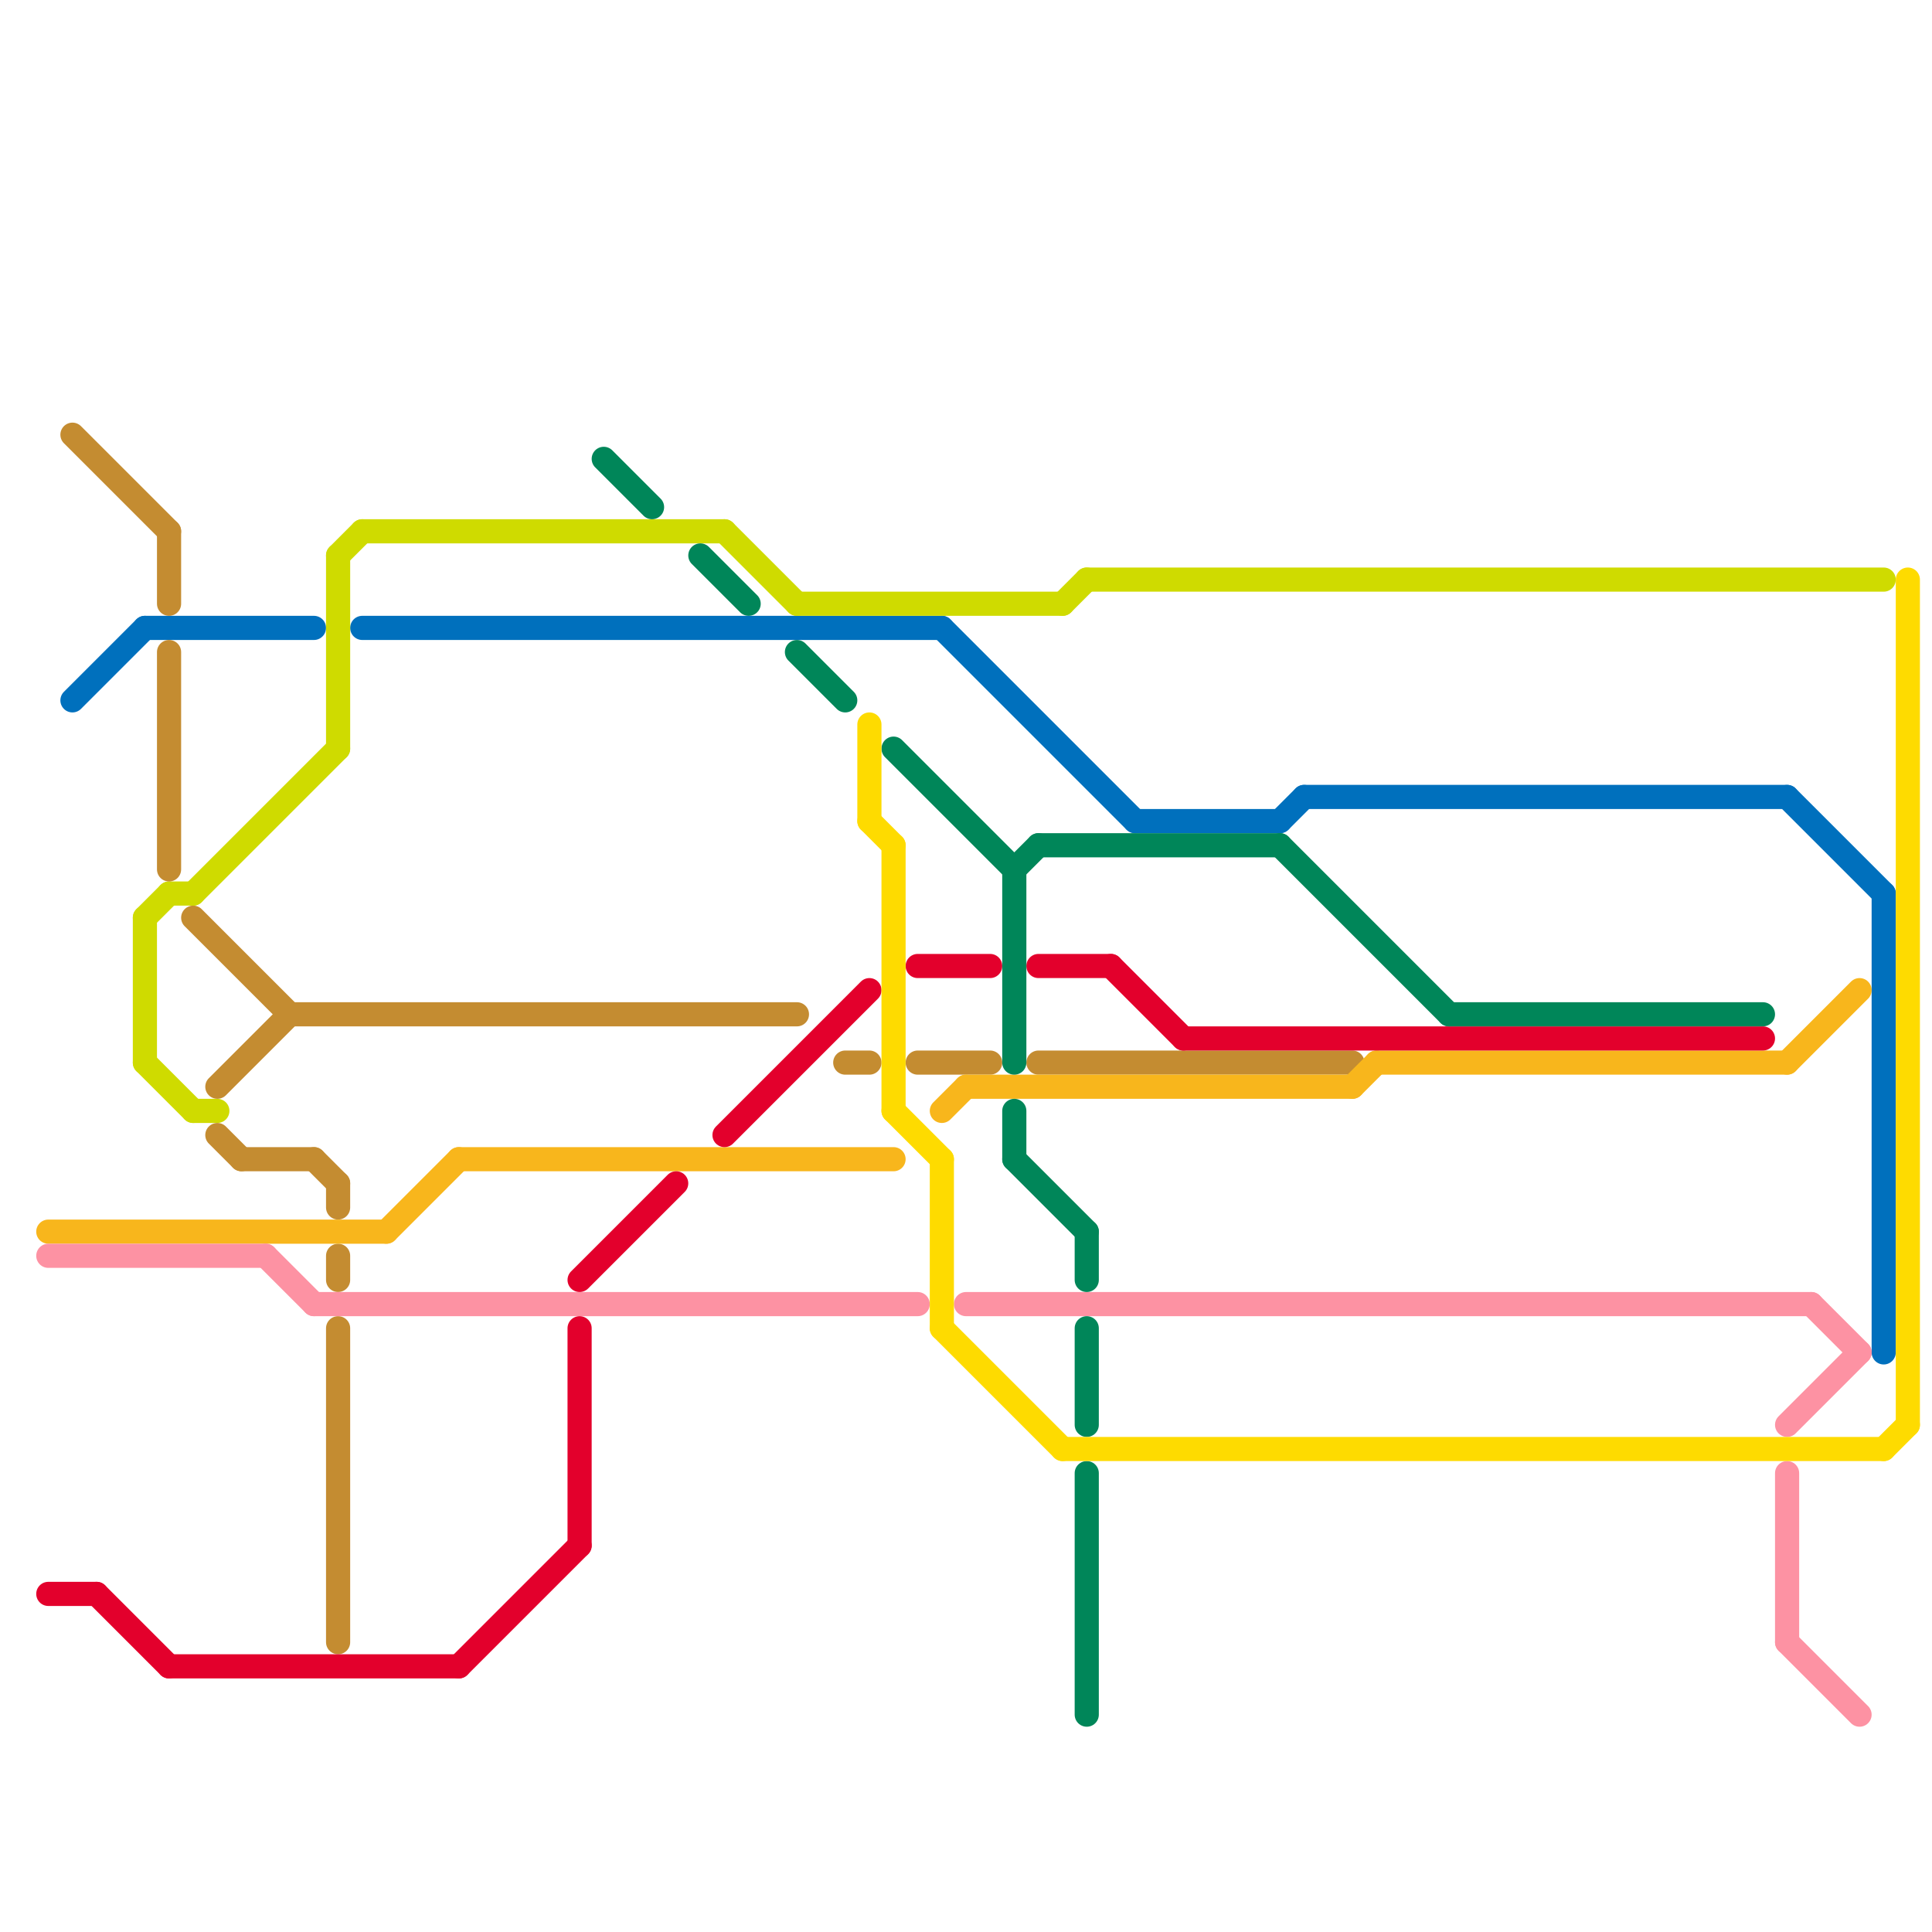 
<svg version="1.1" xmlns="http://www.w3.org/2000/svg" viewBox="0 0 80 80">
<style>line { stroke-width: 1; fill: none; stroke-linecap: round; stroke-linejoin: round; } .c0 { stroke: #0070bd } .c1 { stroke: #cfdb00 } .c2 { stroke: #c48c31 } .c3 { stroke: #f8b61c } .c4 { stroke: #fd92a3 } .c5 { stroke: #e3002c } .c6 { stroke: #008659 } .c7 { stroke: #fedb00 }</style><line class="c0" x1="54" y1="33" x2="74" y2="33"/><line class="c0" x1="47" y1="34" x2="53" y2="34"/><line class="c0" x1="3" y1="29" x2="6" y2="26"/><line class="c0" x1="78" y1="37" x2="78" y2="56"/><line class="c0" x1="6" y1="26" x2="13" y2="26"/><line class="c0" x1="53" y1="34" x2="54" y2="33"/><line class="c0" x1="74" y1="33" x2="78" y2="37"/><line class="c0" x1="39" y1="26" x2="47" y2="34"/><line class="c0" x1="15" y1="26" x2="39" y2="26"/><line class="c1" x1="6" y1="38" x2="7" y2="37"/><line class="c1" x1="30" y1="22" x2="33" y2="25"/><line class="c1" x1="6" y1="44" x2="8" y2="46"/><line class="c1" x1="14" y1="23" x2="14" y2="31"/><line class="c1" x1="8" y1="46" x2="9" y2="46"/><line class="c1" x1="7" y1="37" x2="8" y2="37"/><line class="c1" x1="14" y1="23" x2="15" y2="22"/><line class="c1" x1="33" y1="25" x2="44" y2="25"/><line class="c1" x1="6" y1="38" x2="6" y2="44"/><line class="c1" x1="44" y1="25" x2="45" y2="24"/><line class="c1" x1="15" y1="22" x2="30" y2="22"/><line class="c1" x1="45" y1="24" x2="78" y2="24"/><line class="c1" x1="8" y1="37" x2="14" y2="31"/><line class="c2" x1="14" y1="55" x2="14" y2="68"/><line class="c2" x1="13" y1="48" x2="14" y2="49"/><line class="c2" x1="9" y1="45" x2="12" y2="42"/><line class="c2" x1="35" y1="44" x2="36" y2="44"/><line class="c2" x1="8" y1="38" x2="12" y2="42"/><line class="c2" x1="38" y1="44" x2="41" y2="44"/><line class="c2" x1="9" y1="47" x2="10" y2="48"/><line class="c2" x1="43" y1="44" x2="56" y2="44"/><line class="c2" x1="3" y1="18" x2="7" y2="22"/><line class="c2" x1="12" y1="42" x2="33" y2="42"/><line class="c2" x1="7" y1="22" x2="7" y2="25"/><line class="c2" x1="14" y1="49" x2="14" y2="50"/><line class="c2" x1="14" y1="52" x2="14" y2="53"/><line class="c2" x1="7" y1="27" x2="7" y2="36"/><line class="c2" x1="10" y1="48" x2="13" y2="48"/><line class="c3" x1="57" y1="44" x2="74" y2="44"/><line class="c3" x1="74" y1="44" x2="77" y2="41"/><line class="c3" x1="56" y1="45" x2="57" y2="44"/><line class="c3" x1="40" y1="45" x2="56" y2="45"/><line class="c3" x1="2" y1="51" x2="16" y2="51"/><line class="c3" x1="16" y1="51" x2="19" y2="48"/><line class="c3" x1="39" y1="46" x2="40" y2="45"/><line class="c3" x1="19" y1="48" x2="37" y2="48"/><line class="c4" x1="11" y1="52" x2="13" y2="54"/><line class="c4" x1="74" y1="61" x2="74" y2="68"/><line class="c4" x1="40" y1="54" x2="75" y2="54"/><line class="c4" x1="2" y1="52" x2="11" y2="52"/><line class="c4" x1="75" y1="54" x2="77" y2="56"/><line class="c4" x1="74" y1="59" x2="77" y2="56"/><line class="c4" x1="74" y1="68" x2="77" y2="71"/><line class="c4" x1="13" y1="54" x2="38" y2="54"/><line class="c5" x1="24" y1="55" x2="24" y2="64"/><line class="c5" x1="38" y1="40" x2="41" y2="40"/><line class="c5" x1="4" y1="66" x2="7" y2="69"/><line class="c5" x1="30" y1="47" x2="36" y2="41"/><line class="c5" x1="43" y1="40" x2="46" y2="40"/><line class="c5" x1="19" y1="69" x2="24" y2="64"/><line class="c5" x1="46" y1="40" x2="49" y2="43"/><line class="c5" x1="2" y1="66" x2="4" y2="66"/><line class="c5" x1="49" y1="43" x2="73" y2="43"/><line class="c5" x1="24" y1="53" x2="28" y2="49"/><line class="c5" x1="7" y1="69" x2="19" y2="69"/><line class="c6" x1="33" y1="27" x2="35" y2="29"/><line class="c6" x1="42" y1="46" x2="42" y2="48"/><line class="c6" x1="45" y1="61" x2="45" y2="71"/><line class="c6" x1="25" y1="19" x2="27" y2="21"/><line class="c6" x1="60" y1="42" x2="73" y2="42"/><line class="c6" x1="43" y1="35" x2="53" y2="35"/><line class="c6" x1="53" y1="35" x2="60" y2="42"/><line class="c6" x1="42" y1="36" x2="42" y2="44"/><line class="c6" x1="45" y1="55" x2="45" y2="59"/><line class="c6" x1="42" y1="48" x2="45" y2="51"/><line class="c6" x1="29" y1="23" x2="31" y2="25"/><line class="c6" x1="45" y1="51" x2="45" y2="53"/><line class="c6" x1="37" y1="31" x2="42" y2="36"/><line class="c6" x1="42" y1="36" x2="43" y2="35"/><line class="c7" x1="36" y1="30" x2="36" y2="34"/><line class="c7" x1="79" y1="24" x2="79" y2="59"/><line class="c7" x1="44" y1="60" x2="78" y2="60"/><line class="c7" x1="39" y1="48" x2="39" y2="55"/><line class="c7" x1="36" y1="34" x2="37" y2="35"/><line class="c7" x1="37" y1="46" x2="39" y2="48"/><line class="c7" x1="78" y1="60" x2="79" y2="59"/><line class="c7" x1="39" y1="55" x2="44" y2="60"/><line class="c7" x1="37" y1="35" x2="37" y2="46"/>
</svg>
